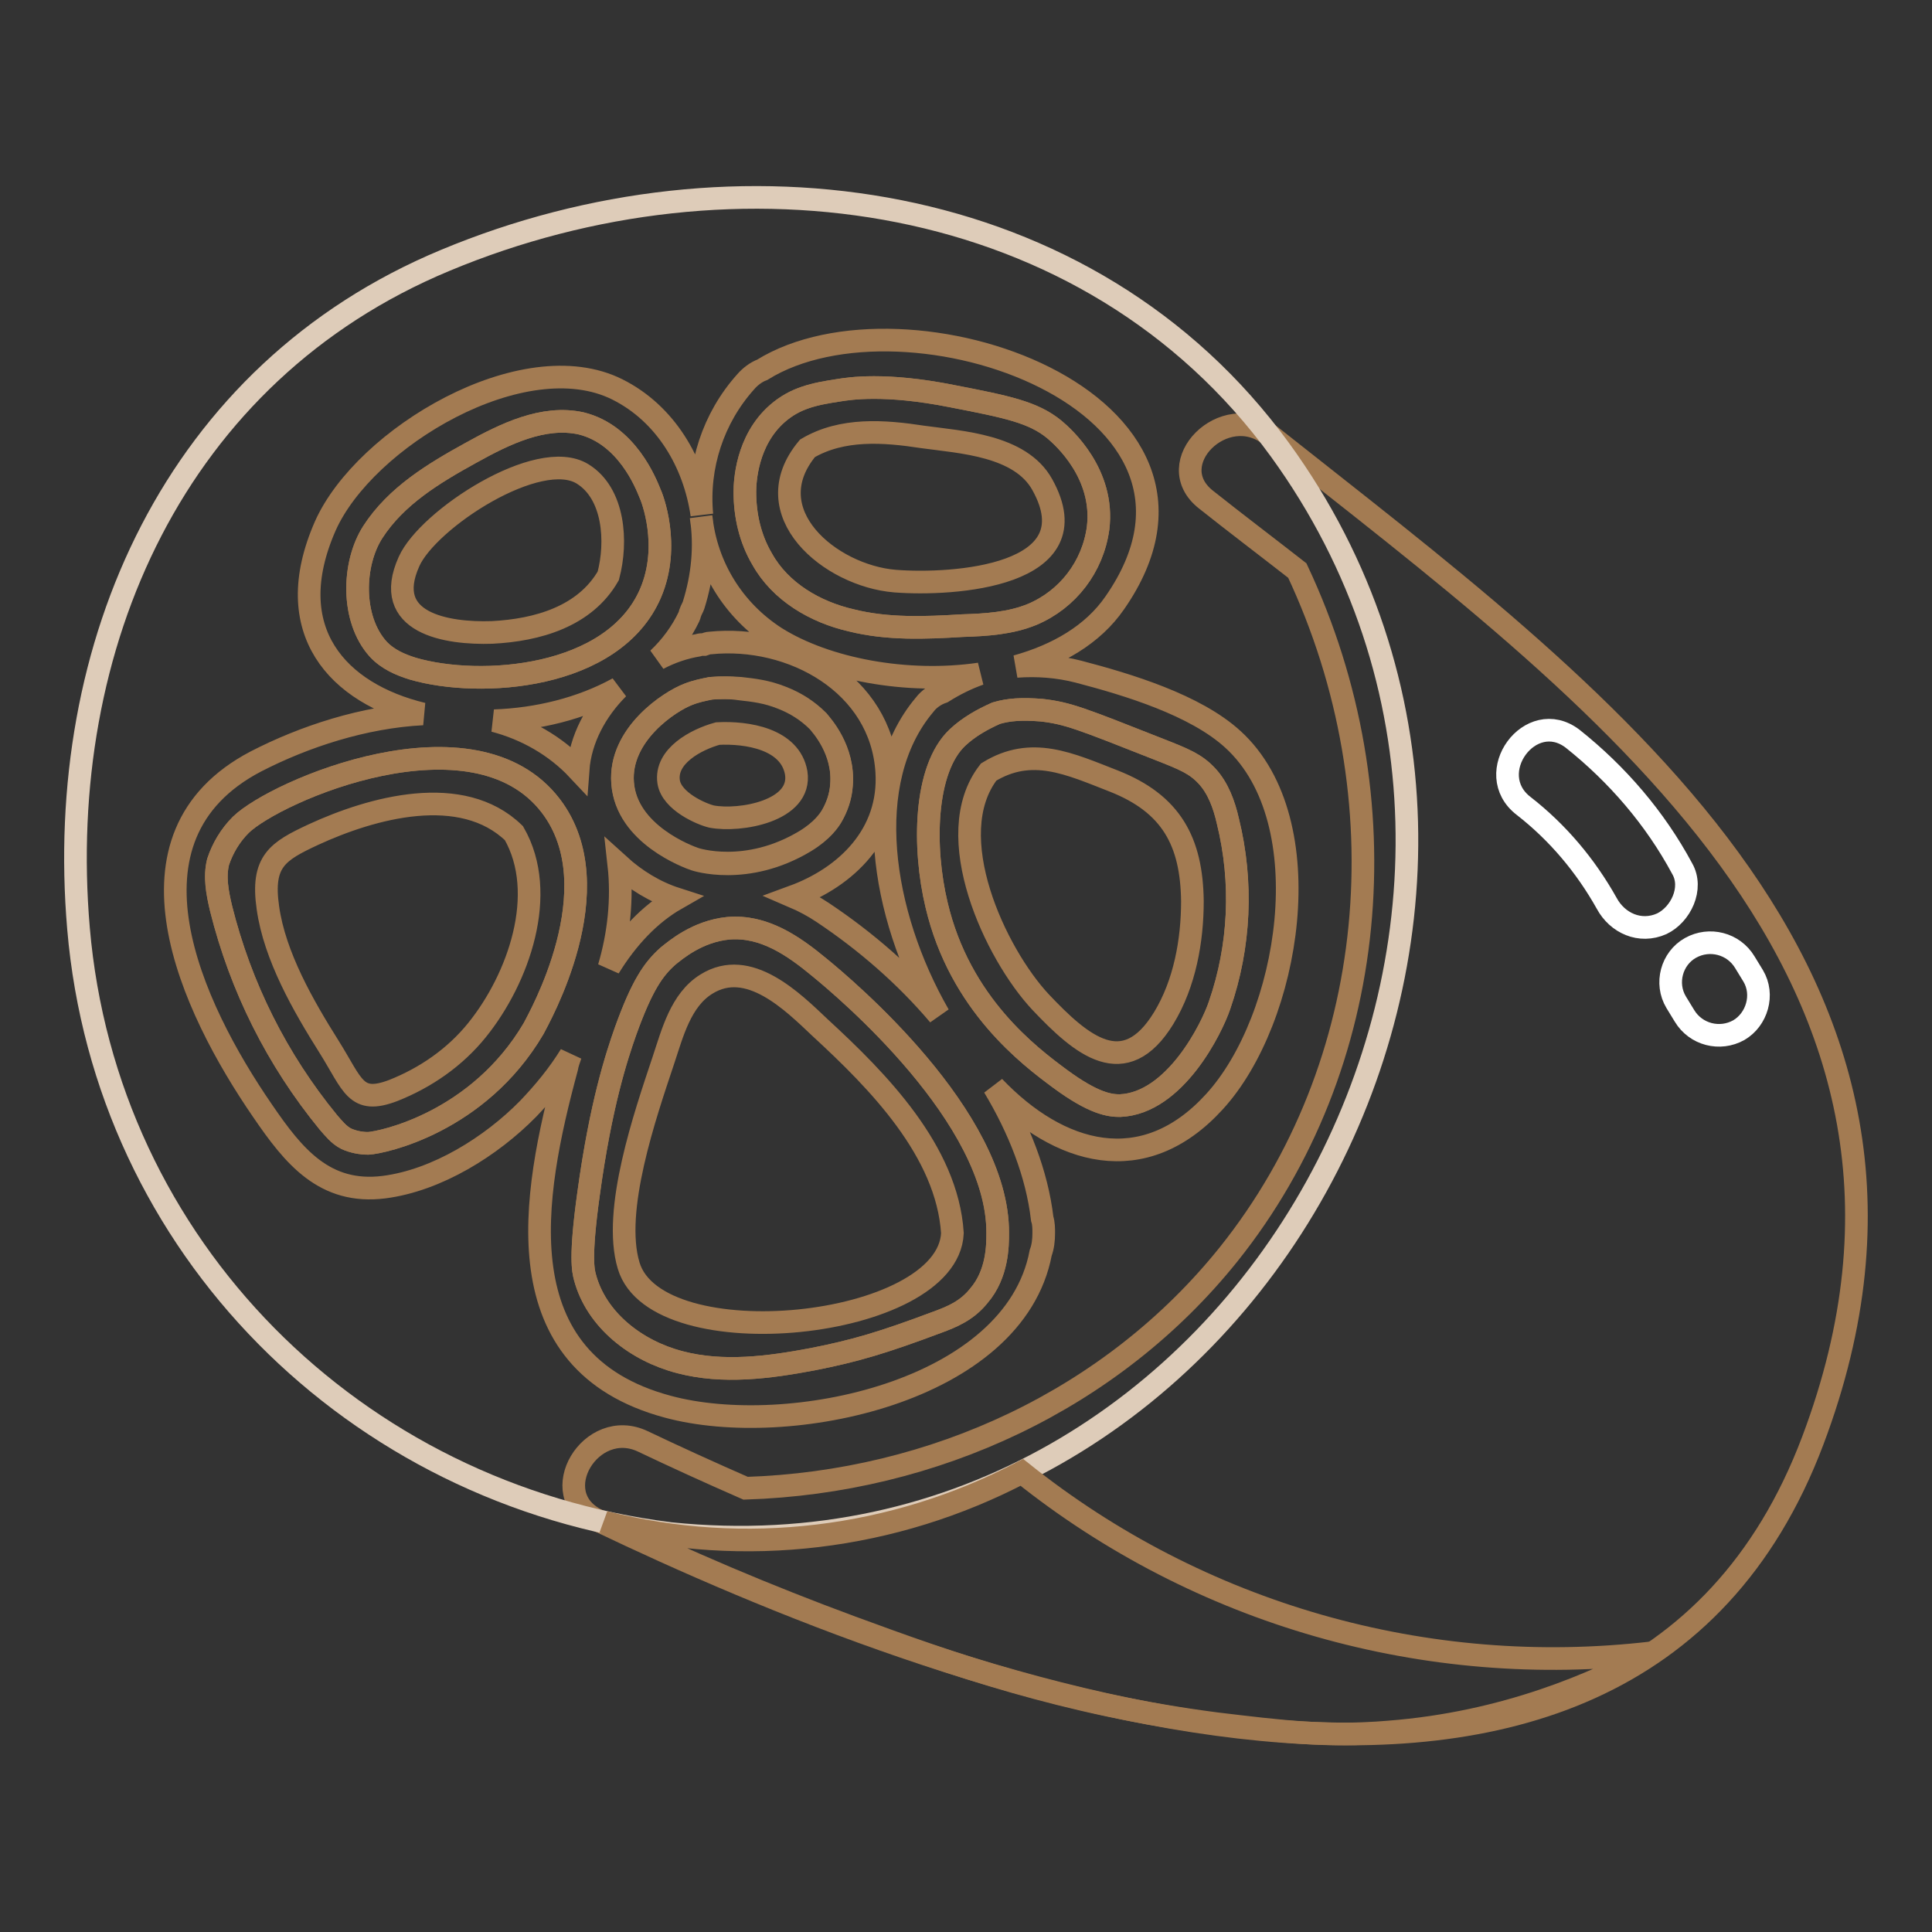 <?xml version="1.0" encoding="utf-8"?>
<!-- Svg Vector Icons : http://www.onlinewebfonts.com/icon -->
<!DOCTYPE svg PUBLIC "-//W3C//DTD SVG 1.1//EN" "http://www.w3.org/Graphics/SVG/1.1/DTD/svg11.dtd">
<svg version="1.1" xmlns="http://www.w3.org/2000/svg" xmlns:xlink="http://www.w3.org/1999/xlink" x="0px" y="0px" viewBox="0 0 256 256" enable-background="new 0 0 256 256" xml:space="preserve">
<rect x="0" y="0" width="256" height="256" fill="#333333" stroke="none"/>
<g> <path stroke-width="3" fill-opacity="0" stroke="#a37b52"  d="M168.3,57.7c-6-4.8-14.6,3.7-8.5,8.5c3.9,3.1,8,6.2,12.1,9.4c14.2,30.2,10.9,65.6-9.1,90.6 c-15.4,19.2-39,30.2-64,31c-4.8-2.1-9.4-4.2-13.6-6.2c-6.9-3.3-13.1,7-6.1,10.4c45.1,21.6,136,56,161.1-10.5 C263.6,128.9,211.3,91.8,168.3,57.7z"/> <path stroke-width="3" fill-opacity="0" stroke="#deccb9"  d="M169.6,59.6C144.3,24.8,97.3,18.5,59,34.5c-35.8,14.9-51.8,51-48.6,88.5c3.6,42.3,36.6,75,78.4,80.2 C165.1,211.1,213.9,120.6,169.6,59.6z"/> <path stroke-width="3" fill-opacity="0" stroke="#a37b52"  d="M86.2,78.6c2.7-6.3,0.2-12.7-0.1-13.3c-0.5-1.2-3-7.7-9.1-9.2C72,55,66.9,57.5,62.4,60 c-4.9,2.7-9.9,5.7-13,10.5c-2.7,4.2-2.9,11.5,0.7,15.5c1.3,1.4,3,2.1,4.6,2.6C63.6,91.2,81.3,90,86.2,78.6z"/> <path stroke-width="3" fill-opacity="0" stroke="#a37b52"  d="M94.2,91.2c-1,0.2-2,0.4-3,0.8c-2.4,0.9-9.2,5.3-8.7,11.8c0.5,6.8,8.7,9.8,9.6,10.1c0,0,6.8,2.3,14.6-2.4 c2.3-1.4,3.2-2.8,3.5-3.3c0.7-1.2,1.2-2.6,1.3-4.1c0.4-4.7-2.7-8-3.1-8.5c-1.4-1.4-3-2.4-4.8-3.1c-2-0.8-3.7-1-5.5-1.2 C96.8,91.1,95.5,91.1,94.2,91.2z"/> <path stroke-width="3" fill-opacity="0" stroke="#a37b52"  d="M73,106.8c-10.2-13.4-36.5-2-41.1,2.5c-1.4,1.4-2.4,3.1-3,4.9c-0.5,2-0.1,4.1,0.4,6.2 c2.6,10.4,7.4,20,14.2,28.3c0.7,0.8,1.4,1.7,2.4,2.2c0.9,0.4,1.9,0.6,2.9,0.6c1.9-0.1,14.6-2.8,21.9-15.2 C71.3,135.1,81.3,117.7,73,106.8z"/> <path stroke-width="3" fill-opacity="0" stroke="#a37b52"  d="M132.2,163.4c0.1-15.4-20.3-32.5-23.6-35.2c-3.5-2.9-7.4-5.6-12.1-5.2c-4.1,0.4-7,2.9-8,3.7 c-1.9,1.7-3.4,3.8-5.6,9.9c-1.2,3.4-3.3,9.8-4.9,21.5c-1.2,8.6-0.7,10.3-0.5,11.1c1.5,5.7,6.8,9.8,12.6,11.3 c5.7,1.5,11.8,0.7,17.6-0.4c5.6-1.1,9.3-2.2,16.5-4.9c1.9-0.7,3.9-1.5,5.5-3.5C132.2,168.8,132.2,165,132.2,163.4z"/> <path stroke-width="3" fill-opacity="0" stroke="#a37b52"  d="M103,54.8c-4.1,3.6-4.3,9.1-4.3,10.4c0,3.1,0.7,6.2,2.3,8.9c2.4,4.3,7,7,11.8,8.1c4.8,1.2,9.8,1,14.7,0.7 c3.2-0.1,6.4-0.3,9.3-1.5c4.7-2,8-6.3,8.7-11.4c0.9-7.2-4.6-12.1-5.8-13.1c-2.8-2.3-6.3-3-13.5-4.4c-9-1.8-13.7-1-15-0.8 C107.9,52.2,105.4,52.7,103,54.8z"/> <path stroke-width="3" fill-opacity="0" stroke="#a37b52"  d="M126.9,97.7c-4.5,4.2-4.6,14.7-2.8,22.2c3.1,13.2,12.4,20.1,16.3,23c4.6,3.4,6.7,3.6,8,3.6 c7.3-0.3,12.2-10.3,13.2-13.3c2.7-7.8,3.1-16.3,1.1-24.4c-0.5-2.2-1.3-4.4-2.8-6s-3-2.2-6.3-3.5c-10.4-4.1-12.1-4.8-15.6-5.2 c-2.6-0.2-4.3-0.1-6,0.4C130.2,95.3,128.4,96.3,126.9,97.7z"/> <path stroke-width="3" fill-opacity="0" stroke="#a37b52"  d="M163.4,98c-5-4.6-14-7.3-20.5-9c-2.7-0.7-5.5-0.9-8.2-0.7c5.4-1.5,10.1-4.2,13-8.4 C166.3,53.2,120,37.2,101,49c-0.8,0.3-1.6,0.9-2.2,1.6c-4.3,4.8-6.4,11.2-5.8,17.6c-1-6.9-4.8-13.4-11.2-16.6 C69.4,45.4,48.3,58,43.1,69.7C37,83.6,44.8,91.9,56,94.6c-7.8,0.4-15.7,3-22.1,6.3c-19.1,10-8.6,32.5,0.9,46.3 c4.1,6,8.2,11.1,16.1,10.1c7-0.9,14.2-5.4,19.1-10.4c2.1-2.2,4-4.5,5.6-7.1c-0.2,0.6-0.4,1.1-0.5,1.7c-4.6,17-8.6,39,13.4,44.9 c15.9,4.3,45.9-1.9,49.4-20.4c0.3-0.8,0.4-1.7,0.4-2.6c0-0.6,0-1.3-0.2-1.9c-0.7-6-3.1-12-6.4-17.5c8.6,9,19.8,12.3,29.2,2 C170.9,135.1,175.3,108.9,163.4,98L163.4,98z M122.3,57.9c5.1,0.7,12.9,1.1,15.8,6.3c6.8,12.2-11.8,13.4-19.5,12.8 c-8.6-0.7-18.7-9.1-11.6-17.6C111.6,56.7,117.1,57.1,122.3,57.9z M76.6,102c-3-3.2-6.9-5.4-11.1-6.5c5.7-0.2,11.5-1.6,16.4-4.3 C79,94.1,76.9,97.9,76.6,102L76.6,102z M54.2,74.4c2.5-5.6,17.2-15.2,23-11.6c4.2,2.6,4.6,9,3.4,13.5c-3.1,5.4-9.4,7.2-15.4,7.5 C59.2,84,50.5,82.6,54.2,74.4L54.2,74.4z M63.2,136.5c-2.9,3.6-6.8,6.3-11.1,8c-5,1.9-5.3-0.7-8.5-5.8c-3.4-5.4-7.2-12-8.1-18.4 c-0.9-6.2,1.3-7.5,6-9.7c7.8-3.6,19.7-6.9,26.6-0.2C72.7,118.4,68.7,129.7,63.2,136.5L63.2,136.5z M82,114.6c2.2,2,4.8,3.6,7.6,4.5 c-3.5,2-6.5,5.2-8.9,9.1C82,123.8,82.5,119.1,82,114.6L82,114.6z M94.3,108.2c-1.3-0.3-5.3-2-5.7-4.6c-0.5-3.4,3.6-5.6,6.5-6.4 c3.9-0.2,9.6,0.7,10.4,5.2C106.3,107.5,98,108.9,94.3,108.2L94.3,108.2z M83.3,167.7c-2.2-7.3,2.2-20,4.6-27.2 c1.2-3.6,2.3-8,5.7-10.1c5.6-3.5,11.4,2.3,15.1,5.8c7.6,7,16.8,16.3,17.5,27.2C125.6,176.2,87,180.1,83.3,167.7z M109,120.9 c-1.2-0.8-2.5-1.5-3.9-2.1c7.1-2.6,12.9-8.3,12.4-16.5c-0.7-11.7-12.6-18.2-23.4-17.1c-0.3,0-0.5,0.1-0.8,0.2c-0.3,0-0.5,0-0.8,0.1 c-1.8,0.3-3.6,0.9-5.3,1.8c1.7-1.6,3.1-3.5,4.1-5.6c0.1-0.2,0.1-0.4,0.2-0.6c0.1-0.3,0.3-0.6,0.4-0.9c1.2-3.8,1.6-7.8,1-11.7 c0.7,6.6,4.3,12.4,9.9,16c6.7,4.2,17.4,6.2,27,4.8c-1.7,0.6-3.3,1.4-4.9,2.4c-0.9,0.3-1.8,0.9-2.4,1.7c-8.5,10.1-5.8,27.7,1.9,41.1 C120,129.3,114.7,124.7,109,120.9L109,120.9z M154.2,134.9c-5.2,8.5-10.9,3.6-16.3-2.1c-6-6.4-13.4-22.1-6.9-30.5 c5.7-3.5,10.7-1.1,16.6,1.2c7.6,3,10.3,8,10.4,15.9C158,124.6,157,130.3,154.2,134.9L154.2,134.9z"/> <path stroke-width="3" fill-opacity="0" stroke="#a37b52"  d="M86.2,78.6c2.7-6.3,0.2-12.7-0.1-13.3c-0.5-1.2-3-7.7-9.1-9.2C72,55,66.9,57.5,62.4,60 c-4.9,2.7-9.9,5.7-13,10.5c-2.7,4.2-2.9,11.5,0.7,15.5c1.3,1.4,3,2.1,4.6,2.6C63.6,91.2,81.3,90,86.2,78.6z"/> <path stroke-width="3" fill-opacity="0" stroke="#a37b52"  d="M94.2,91.2c-1,0.2-2,0.4-3,0.8c-2.4,0.9-9.2,5.3-8.7,11.7c0.5,6.8,8.7,9.8,9.6,10.1c0,0,6.8,2.3,14.6-2.4 c2.3-1.4,3.2-2.8,3.5-3.3c0.7-1.2,1.2-2.6,1.3-4.1c0.4-4.7-2.7-8-3.1-8.5c-1.4-1.4-3-2.4-4.8-3.1c-2-0.8-3.7-1-5.5-1.2 C96.8,91.1,95.5,91.1,94.2,91.2z"/> <path stroke-width="3" fill-opacity="0" stroke="#a37b52"  d="M73,106.8c-10.2-13.4-36.5-2-41.1,2.5c-1.4,1.4-2.4,3.1-3,4.9c-0.5,2-0.1,4.1,0.4,6.2 c2.6,10.4,7.4,20,14.2,28.3c0.7,0.8,1.4,1.7,2.4,2.2c0.9,0.4,1.9,0.6,2.9,0.6c1.9-0.1,14.6-2.8,21.9-15.2 C71.3,135.1,81.3,117.7,73,106.8z"/> <path stroke-width="3" fill-opacity="0" stroke="#a37b52"  d="M132.2,163.4c0.1-15.4-20.3-32.5-23.6-35.2c-3.5-2.9-7.4-5.6-12.1-5.2c-4.1,0.4-7,2.9-8,3.7 c-1.9,1.7-3.4,3.8-5.6,9.9c-1.2,3.4-3.3,9.8-4.9,21.5c-1.2,8.6-0.7,10.3-0.5,11.1c1.5,5.7,6.8,9.8,12.6,11.3 c5.7,1.5,11.8,0.7,17.6-0.4c5.6-1.1,9.3-2.2,16.5-4.9c1.9-0.7,3.9-1.5,5.5-3.5C132.2,168.8,132.2,165,132.2,163.4z"/> <path stroke-width="3" fill-opacity="0" stroke="#a37b52"  d="M103,54.8c-4.1,3.6-4.3,9.1-4.3,10.4c0,3.1,0.7,6.2,2.3,8.9c2.4,4.3,7,7,11.8,8.1c4.8,1.2,9.8,1,14.7,0.7 c3.2-0.1,6.4-0.3,9.3-1.5c4.7-2,8-6.3,8.7-11.4c0.9-7.2-4.6-12.1-5.8-13.1c-2.8-2.3-6.3-3-13.5-4.4c-9-1.8-13.7-1-15-0.8 C107.9,52.2,105.4,52.7,103,54.8z"/> <path stroke-width="3" fill-opacity="0" stroke="#a37b52"  d="M126.9,97.7c-4.5,4.2-4.6,14.7-2.8,22.2c3.1,13.2,12.4,20.1,16.3,23c4.6,3.4,6.7,3.6,8,3.6 c7.3-0.3,12.2-10.3,13.2-13.3c2.7-7.8,3.1-16.3,1.1-24.4c-0.5-2.2-1.3-4.4-2.8-6s-3-2.2-6.3-3.5c-10.4-4.1-12.1-4.8-15.6-5.2 c-2.6-0.2-4.3-0.1-6,0.4C130.2,95.3,128.4,96.3,126.9,97.7L126.9,97.7z"/> <path stroke-width="3" fill-opacity="0" stroke="#a37b52"  d="M135.4,195.1c23.5,18.8,53.6,27.4,83.5,23.9c-7.4,4-19.4,9.3-34.9,10.5c-8.3,0.7-14.4-0.1-22.8-1.1 c-20.1-2.6-35.1-7.9-48.4-12.8c-11.1-4.1-22-8.7-32.7-13.9C98.7,206.4,118.4,204,135.4,195.1L135.4,195.1z"/> <path stroke-width="3" fill-opacity="0" stroke="#ffffff"  d="M201.9,106.8c4.5,3.5,8.2,7.9,11,12.9c1.4,2.6,4.4,4,7.3,2.7c2.5-1.2,4.2-4.7,2.7-7.3 c-3.6-6.7-8.6-12.5-14.5-17.2C202.8,93.6,196.3,102.5,201.9,106.8L201.9,106.8z"/> <path stroke-width="3" fill-opacity="0" stroke="#ffffff"  d="M222.1,132.8l1.1,1.8c1.5,2.5,4.7,3.3,7.2,1.9c2.4-1.4,3.4-4.7,1.9-7.2l-1.1-1.8c-1.5-2.5-4.7-3.3-7.2-1.9 C221.5,127,220.6,130.3,222.1,132.8z"/></g>
</svg>